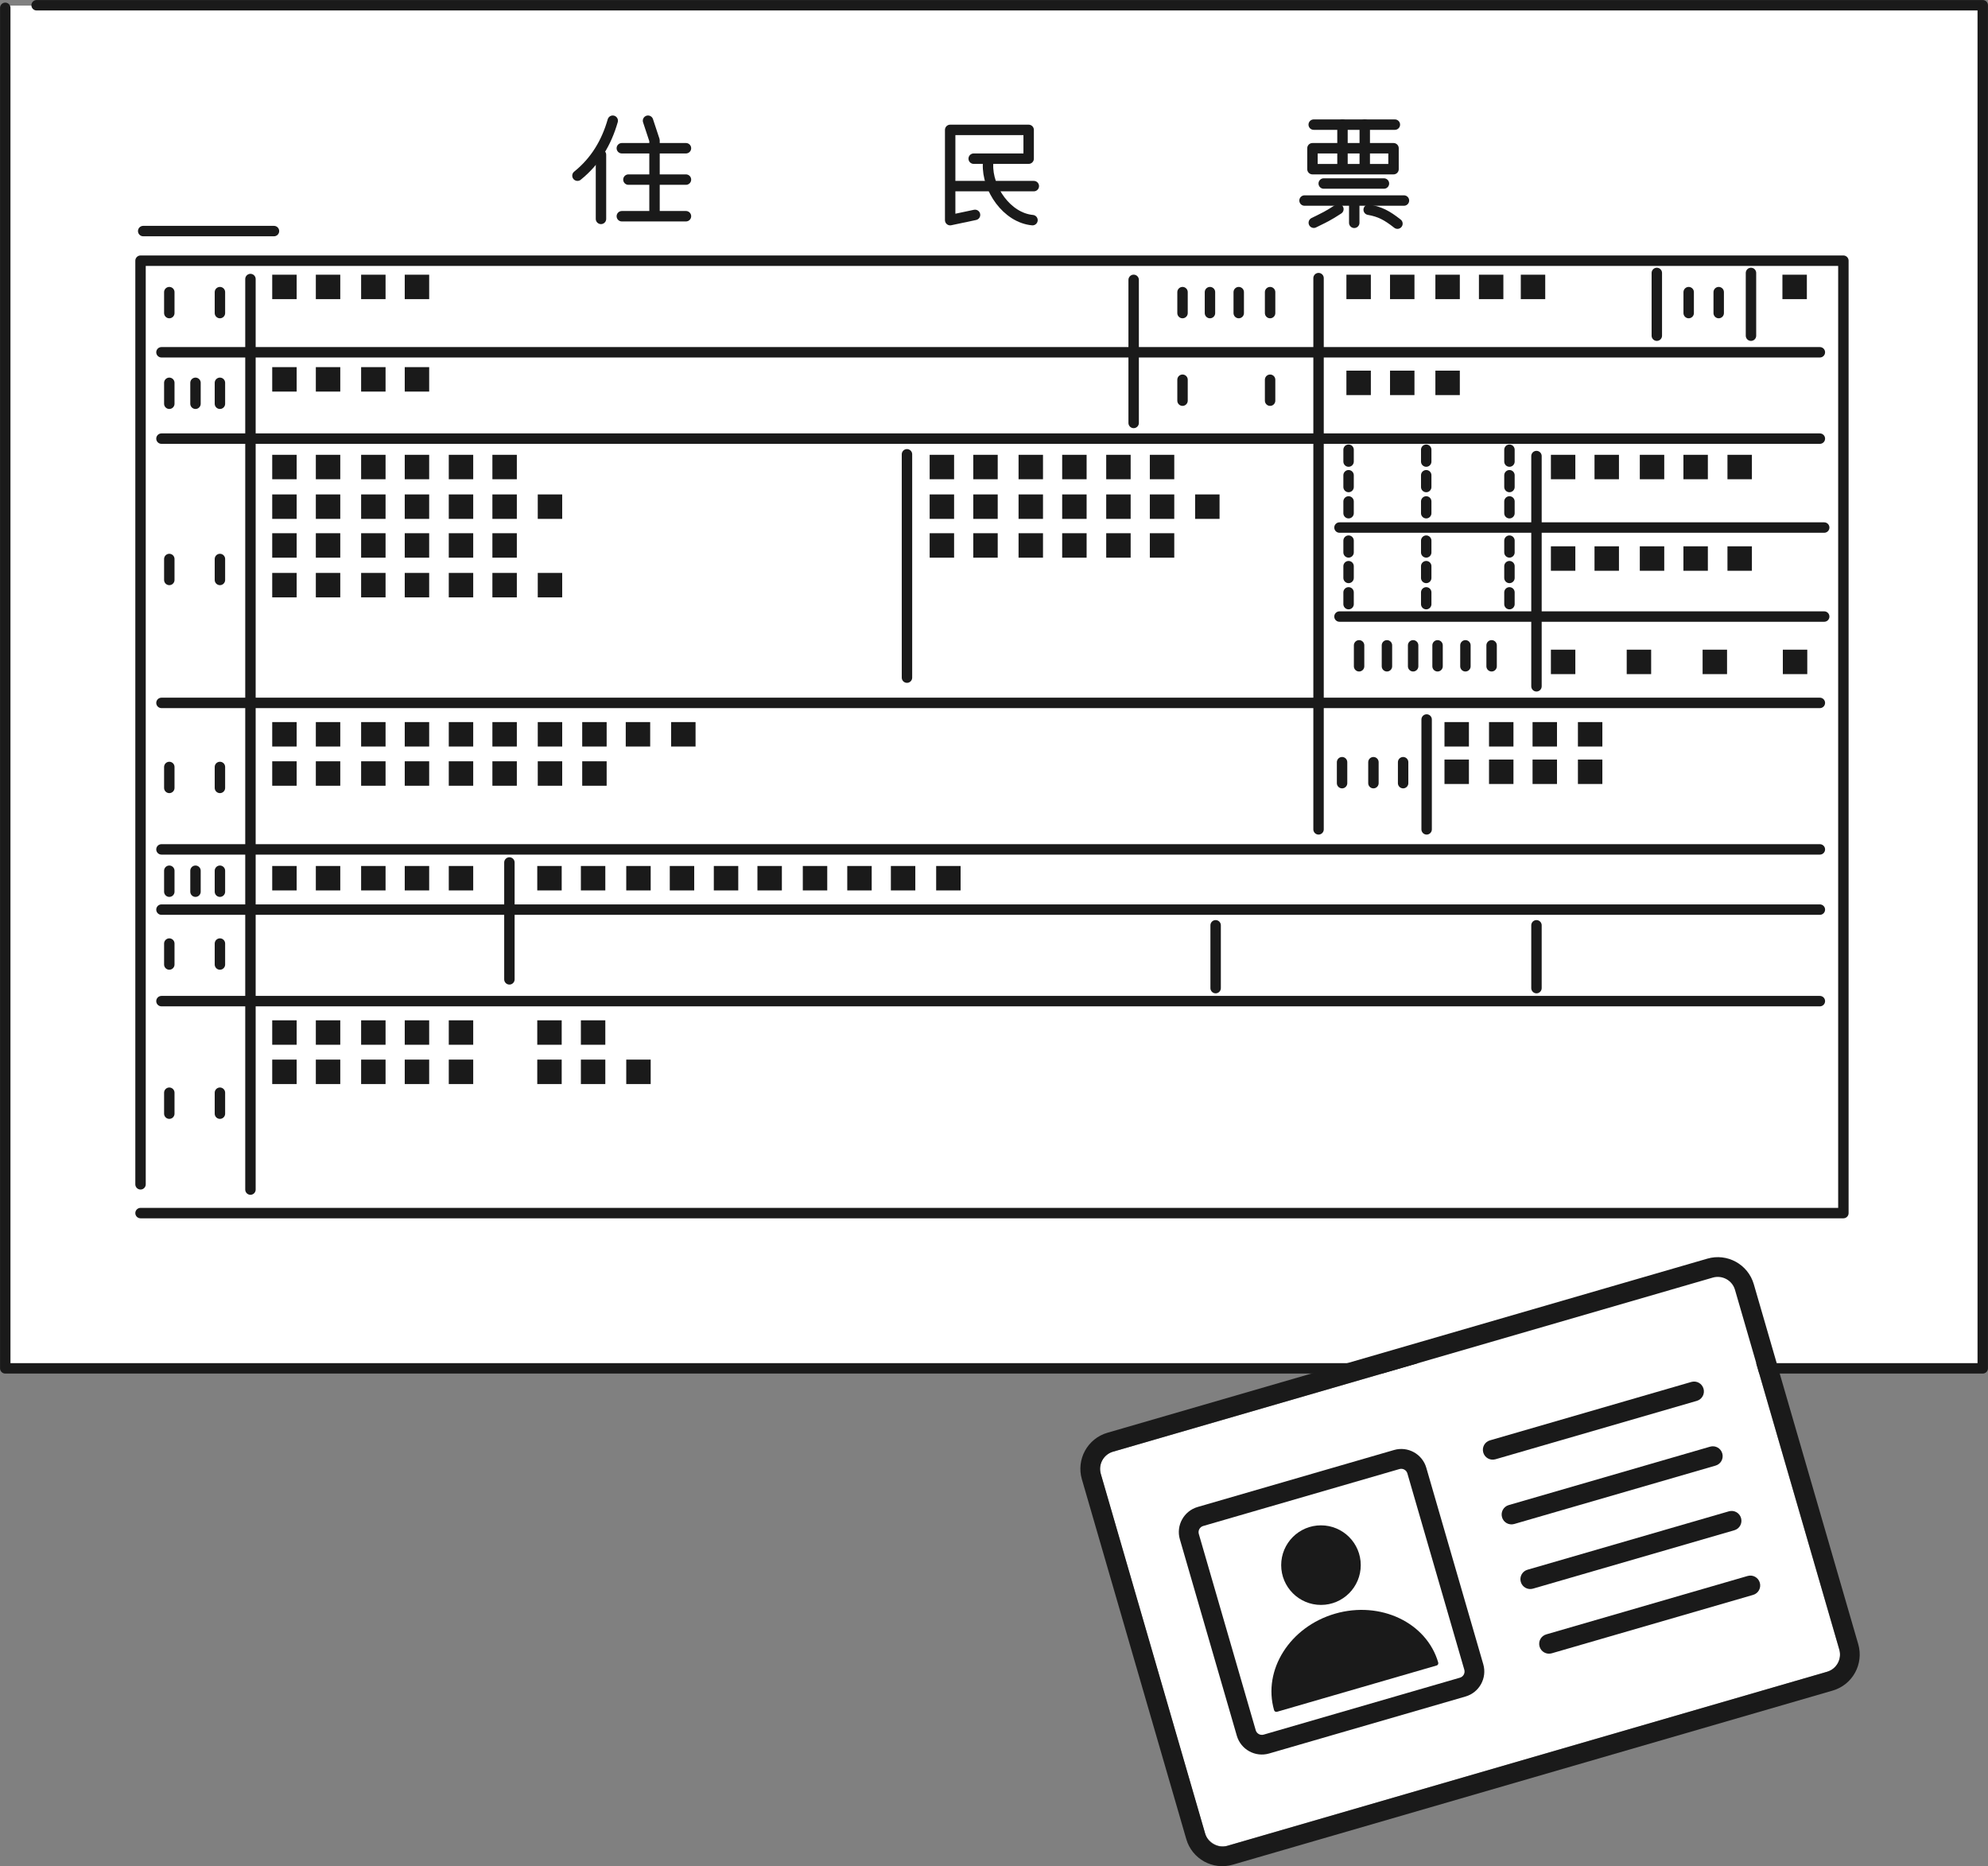 <?xml version="1.0" encoding="UTF-8"?><svg id="_レイヤー_2" xmlns="http://www.w3.org/2000/svg" width="238.37" height="223.71" viewBox="0 0 238.37 223.71"><rect x="0" y="0" width="238.37" height="223.71" fill="#808080" stroke="none"/><g id="_レイヤー_1-2"><rect x=".4" y=".67" width="237.1" height="162.77" style="fill:#fff;"/><polyline points="4.39 .63 237.74 .63 237.74 164.03 .63 164.03 .63 .94" style="fill:none; stroke:#1a1a1a; stroke-linecap:round; stroke-linejoin:round; stroke-width:1.25px;"/><polyline points="16.85 141.97 16.85 31.25 221.03 31.25 221.03 145.42 16.85 145.42" style="fill:none; stroke:#1a1a1a; stroke-linecap:round; stroke-linejoin:round; stroke-width:1.25px;"/><line x1="17.17" y1="27.7" x2="32.85" y2="27.7" style="fill:none; stroke:#1a1a1a; stroke-linecap:round; stroke-linejoin:round; stroke-width:1.25px;"/><line x1="19.36" y1="42.23" x2="218.21" y2="42.23" style="fill:none; stroke:#1a1a1a; stroke-linecap:round; stroke-linejoin:round; stroke-width:1.25px;"/><line x1="19.36" y1="52.58" x2="218.21" y2="52.58" style="fill:none; stroke:#1a1a1a; stroke-linecap:round; stroke-linejoin:round; stroke-width:1.25px;"/><line x1="19.36" y1="84.26" x2="218.21" y2="84.26" style="fill:none; stroke:#1a1a1a; stroke-linecap:round; stroke-linejoin:round; stroke-width:1.25px;"/><line x1="19.36" y1="101.82" x2="218.21" y2="101.82" style="fill:none; stroke:#1a1a1a; stroke-linecap:round; stroke-linejoin:round; stroke-width:1.25px;"/><line x1="19.36" y1="109.04" x2="218.21" y2="109.04" style="fill:none; stroke:#1a1a1a; stroke-linecap:round; stroke-linejoin:round; stroke-width:1.25px;"/><line x1="19.36" y1="120.01" x2="218.21" y2="120.01" style="fill:none; stroke:#1a1a1a; stroke-linecap:round; stroke-linejoin:round; stroke-width:1.25px;"/><line x1="30.03" y1="33.45" x2="30.03" y2="142.6" style="fill:none; stroke:#1a1a1a; stroke-linecap:round; stroke-linejoin:round; stroke-width:1.25px;"/><line x1="61.08" y1="103.39" x2="61.08" y2="117.4" style="fill:none; stroke:#1a1a1a; stroke-linecap:round; stroke-linejoin:round; stroke-width:1.25px;"/><line x1="135.93" y1="33.55" x2="135.93" y2="50.7" style="fill:none; stroke:#1a1a1a; stroke-linecap:round; stroke-linejoin:round; stroke-width:1.25px;"/><line x1="108.75" y1="54.46" x2="108.75" y2="81.23" style="fill:none; stroke:#1a1a1a; stroke-linecap:round; stroke-linejoin:round; stroke-width:1.25px;"/><line x1="158.1" y1="33.34" x2="158.1" y2="99.42" style="fill:none; stroke:#1a1a1a; stroke-linecap:round; stroke-linejoin:round; stroke-width:1.25px;"/><line x1="145.76" y1="110.92" x2="145.76" y2="118.45" style="fill:none; stroke:#1a1a1a; stroke-linecap:round; stroke-linejoin:round; stroke-width:1.25px;"/><line x1="184.23" y1="110.92" x2="184.23" y2="118.45" style="fill:none; stroke:#1a1a1a; stroke-linecap:round; stroke-linejoin:round; stroke-width:1.25px;"/><line x1="171.06" y1="86.25" x2="171.06" y2="99.42" style="fill:none; stroke:#1a1a1a; stroke-linecap:round; stroke-linejoin:round; stroke-width:1.25px;"/><line x1="184.23" y1="82.27" x2="184.23" y2="54.67" style="fill:none; stroke:#1a1a1a; stroke-linecap:round; stroke-linejoin:round; stroke-width:1.25px;"/><line x1="198.66" y1="32.72" x2="198.66" y2="40.24" style="fill:none; stroke:#1a1a1a; stroke-linecap:round; stroke-linejoin:round; stroke-width:1.25px;"/><line x1="209.95" y1="32.72" x2="209.95" y2="40.24" style="fill:none; stroke:#1a1a1a; stroke-linecap:round; stroke-linejoin:round; stroke-width:1.25px;"/><line x1="160.61" y1="63.24" x2="218.73" y2="63.24" style="fill:none; stroke:#1a1a1a; stroke-linecap:round; stroke-linejoin:round; stroke-width:1.25px;"/><line x1="160.61" y1="73.91" x2="218.73" y2="73.91" style="fill:none; stroke:#1a1a1a; stroke-linecap:round; stroke-linejoin:round; stroke-width:1.25px;"/><line x1="20.3" y1="35.02" x2="20.3" y2="37.53" style="fill:none; stroke:#1a1a1a; stroke-linecap:round; stroke-linejoin:round; stroke-width:1.25px;"/><line x1="141.79" y1="35.02" x2="141.79" y2="37.53" style="fill:none; stroke:#1a1a1a; stroke-linecap:round; stroke-linejoin:round; stroke-width:1.25px;"/><line x1="202.48" y1="35.02" x2="202.48" y2="37.53" style="fill:none; stroke:#1a1a1a; stroke-linecap:round; stroke-linejoin:round; stroke-width:1.25px;"/><line x1="206.08" y1="35.02" x2="206.08" y2="37.53" style="fill:none; stroke:#1a1a1a; stroke-linecap:round; stroke-linejoin:round; stroke-width:1.25px;"/><line x1="152.29" y1="35.02" x2="152.29" y2="37.53" style="fill:none; stroke:#1a1a1a; stroke-linecap:round; stroke-linejoin:round; stroke-width:1.25px;"/><line x1="141.79" y1="45.52" x2="141.79" y2="48.03" style="fill:none; stroke:#1a1a1a; stroke-linecap:round; stroke-linejoin:round; stroke-width:1.25px;"/><line x1="162.96" y1="77.36" x2="162.96" y2="79.87" style="fill:none; stroke:#1a1a1a; stroke-linecap:round; stroke-linejoin:round; stroke-width:1.25px;"/><line x1="160.92" y1="91.37" x2="160.92" y2="93.88" style="fill:none; stroke:#1a1a1a; stroke-linecap:round; stroke-linejoin:round; stroke-width:1.25px;"/><line x1="168.24" y1="91.37" x2="168.24" y2="93.88" style="fill:none; stroke:#1a1a1a; stroke-linecap:round; stroke-linejoin:round; stroke-width:1.25px;"/><line x1="164.68" y1="91.37" x2="164.68" y2="93.88" style="fill:none; stroke:#1a1a1a; stroke-linecap:round; stroke-linejoin:round; stroke-width:1.25px;"/><line x1="166.3" y1="77.36" x2="166.3" y2="79.87" style="fill:none; stroke:#1a1a1a; stroke-linecap:round; stroke-linejoin:round; stroke-width:1.25px;"/><line x1="169.44" y1="77.36" x2="169.44" y2="79.87" style="fill:none; stroke:#1a1a1a; stroke-linecap:round; stroke-linejoin:round; stroke-width:1.25px;"/><line x1="172.37" y1="77.36" x2="172.37" y2="79.87" style="fill:none; stroke:#1a1a1a; stroke-linecap:round; stroke-linejoin:round; stroke-width:1.25px;"/><line x1="175.71" y1="77.36" x2="175.71" y2="79.87" style="fill:none; stroke:#1a1a1a; stroke-linecap:round; stroke-linejoin:round; stroke-width:1.25px;"/><line x1="178.85" y1="77.36" x2="178.85" y2="79.87" style="fill:none; stroke:#1a1a1a; stroke-linecap:round; stroke-linejoin:round; stroke-width:1.25px;"/><line x1="161.7" y1="53.91" x2="161.7" y2="55.33" style="fill:none; stroke:#1a1a1a; stroke-linecap:round; stroke-linejoin:round; stroke-width:1.25px;"/><line x1="180.99" y1="53.91" x2="180.99" y2="55.33" style="fill:none; stroke:#1a1a1a; stroke-linecap:round; stroke-linejoin:round; stroke-width:1.25px;"/><line x1="171.01" y1="53.91" x2="171.01" y2="55.33" style="fill:none; stroke:#1a1a1a; stroke-linecap:round; stroke-linejoin:round; stroke-width:1.25px;"/><line x1="161.7" y1="60.11" x2="161.7" y2="61.52" style="fill:none; stroke:#1a1a1a; stroke-linecap:round; stroke-linejoin:round; stroke-width:1.25px;"/><line x1="180.99" y1="60.11" x2="180.99" y2="61.52" style="fill:none; stroke:#1a1a1a; stroke-linecap:round; stroke-linejoin:round; stroke-width:1.25px;"/><line x1="171.01" y1="60.11" x2="171.01" y2="61.52" style="fill:none; stroke:#1a1a1a; stroke-linecap:round; stroke-linejoin:round; stroke-width:1.25px;"/><line x1="161.7" y1="56.97" x2="161.7" y2="58.38" style="fill:none; stroke:#1a1a1a; stroke-linecap:round; stroke-linejoin:round; stroke-width:1.25px;"/><line x1="180.99" y1="56.97" x2="180.99" y2="58.38" style="fill:none; stroke:#1a1a1a; stroke-linecap:round; stroke-linejoin:round; stroke-width:1.25px;"/><line x1="171.01" y1="56.97" x2="171.01" y2="58.38" style="fill:none; stroke:#1a1a1a; stroke-linecap:round; stroke-linejoin:round; stroke-width:1.25px;"/><line x1="161.7" y1="64.81" x2="161.7" y2="66.22" style="fill:none; stroke:#1a1a1a; stroke-linecap:round; stroke-linejoin:round; stroke-width:1.25px;"/><line x1="180.99" y1="64.81" x2="180.99" y2="66.22" style="fill:none; stroke:#1a1a1a; stroke-linecap:round; stroke-linejoin:round; stroke-width:1.25px;"/><line x1="171.01" y1="64.81" x2="171.01" y2="66.22" style="fill:none; stroke:#1a1a1a; stroke-linecap:round; stroke-linejoin:round; stroke-width:1.25px;"/><line x1="161.7" y1="71.01" x2="161.7" y2="72.42" style="fill:none; stroke:#1a1a1a; stroke-linecap:round; stroke-linejoin:round; stroke-width:1.25px;"/><line x1="180.99" y1="71.01" x2="180.99" y2="72.42" style="fill:none; stroke:#1a1a1a; stroke-linecap:round; stroke-linejoin:round; stroke-width:1.25px;"/><line x1="171.01" y1="71.01" x2="171.01" y2="72.42" style="fill:none; stroke:#1a1a1a; stroke-linecap:round; stroke-linejoin:round; stroke-width:1.25px;"/><line x1="161.7" y1="67.87" x2="161.7" y2="69.28" style="fill:none; stroke:#1a1a1a; stroke-linecap:round; stroke-linejoin:round; stroke-width:1.25px;"/><line x1="180.99" y1="67.87" x2="180.99" y2="69.28" style="fill:none; stroke:#1a1a1a; stroke-linecap:round; stroke-linejoin:round; stroke-width:1.25px;"/><line x1="171.01" y1="67.87" x2="171.01" y2="69.28" style="fill:none; stroke:#1a1a1a; stroke-linecap:round; stroke-linejoin:round; stroke-width:1.25px;"/><line x1="152.29" y1="45.52" x2="152.29" y2="48.03" style="fill:none; stroke:#1a1a1a; stroke-linecap:round; stroke-linejoin:round; stroke-width:1.25px;"/><line x1="145.08" y1="35.02" x2="145.08" y2="37.53" style="fill:none; stroke:#1a1a1a; stroke-linecap:round; stroke-linejoin:round; stroke-width:1.25px;"/><line x1="148.53" y1="35.02" x2="148.53" y2="37.53" style="fill:none; stroke:#1a1a1a; stroke-linecap:round; stroke-linejoin:round; stroke-width:1.25px;"/><line x1="26.37" y1="35.02" x2="26.37" y2="37.53" style="fill:none; stroke:#1a1a1a; stroke-linecap:round; stroke-linejoin:round; stroke-width:1.25px;"/><line x1="20.3" y1="45.89" x2="20.3" y2="48.4" style="fill:none; stroke:#1a1a1a; stroke-linecap:round; stroke-linejoin:round; stroke-width:1.25px;"/><line x1="26.37" y1="45.89" x2="26.37" y2="48.4" style="fill:none; stroke:#1a1a1a; stroke-linecap:round; stroke-linejoin:round; stroke-width:1.25px;"/><line x1="20.3" y1="67.01" x2="20.3" y2="69.52" style="fill:none; stroke:#1a1a1a; stroke-linecap:round; stroke-linejoin:round; stroke-width:1.25px;"/><line x1="26.37" y1="67.01" x2="26.37" y2="69.52" style="fill:none; stroke:#1a1a1a; stroke-linecap:round; stroke-linejoin:round; stroke-width:1.25px;"/><line x1="20.3" y1="113.11" x2="20.3" y2="115.62" style="fill:none; stroke:#1a1a1a; stroke-linecap:round; stroke-linejoin:round; stroke-width:1.25px;"/><line x1="26.37" y1="113.11" x2="26.37" y2="115.62" style="fill:none; stroke:#1a1a1a; stroke-linecap:round; stroke-linejoin:round; stroke-width:1.25px;"/><line x1="20.3" y1="130.99" x2="20.3" y2="133.5" style="fill:none; stroke:#1a1a1a; stroke-linecap:round; stroke-linejoin:round; stroke-width:1.25px;"/><line x1="26.37" y1="130.99" x2="26.37" y2="133.5" style="fill:none; stroke:#1a1a1a; stroke-linecap:round; stroke-linejoin:round; stroke-width:1.25px;"/><line x1="20.3" y1="91.94" x2="20.3" y2="94.45" style="fill:none; stroke:#1a1a1a; stroke-linecap:round; stroke-linejoin:round; stroke-width:1.25px;"/><line x1="26.37" y1="91.94" x2="26.37" y2="94.45" style="fill:none; stroke:#1a1a1a; stroke-linecap:round; stroke-linejoin:round; stroke-width:1.25px;"/><line x1="23.44" y1="45.89" x2="23.44" y2="48.4" style="fill:none; stroke:#1a1a1a; stroke-linecap:round; stroke-linejoin:round; stroke-width:1.25px;"/><line x1="20.3" y1="104.38" x2="20.3" y2="106.89" style="fill:none; stroke:#1a1a1a; stroke-linecap:round; stroke-linejoin:round; stroke-width:1.25px;"/><line x1="26.37" y1="104.38" x2="26.37" y2="106.89" style="fill:none; stroke:#1a1a1a; stroke-linecap:round; stroke-linejoin:round; stroke-width:1.25px;"/><line x1="23.44" y1="104.38" x2="23.44" y2="106.89" style="fill:none; stroke:#1a1a1a; stroke-linecap:round; stroke-linejoin:round; stroke-width:1.25px;"/><rect x="32.64" y="32.93" width="2.93" height="2.93" style="fill:#1a1a1a;"/><rect x="37.87" y="32.93" width="2.93" height="2.93" style="fill:#1a1a1a;"/><rect x="43.3" y="32.93" width="2.93" height="2.93" style="fill:#1a1a1a;"/><rect x="48.53" y="32.93" width="2.93" height="2.93" style="fill:#1a1a1a;"/><rect x="161.44" y="32.93" width="2.93" height="2.93" style="fill:#1a1a1a;"/><rect x="166.67" y="32.93" width="2.93" height="2.93" style="fill:#1a1a1a;"/><rect x="172.11" y="32.93" width="2.93" height="2.93" style="fill:#1a1a1a;"/><rect x="161.44" y="44.43" width="2.93" height="2.93" style="fill:#1a1a1a;"/><rect x="166.67" y="44.43" width="2.93" height="2.93" style="fill:#1a1a1a;"/><rect x="172.11" y="44.43" width="2.93" height="2.93" style="fill:#1a1a1a;"/><rect x="177.33" y="32.93" width="2.93" height="2.93" style="fill:#1a1a1a;"/><rect x="182.35" y="32.93" width="2.93" height="2.93" style="fill:#1a1a1a;"/><rect x="213.72" y="32.93" width="2.93" height="2.93" style="fill:#1a1a1a;"/><rect x="32.64" y="44.01" width="2.93" height="2.93" style="fill:#1a1a1a;"/><rect x="37.87" y="44.01" width="2.93" height="2.93" style="fill:#1a1a1a;"/><rect x="43.3" y="44.01" width="2.93" height="2.93" style="fill:#1a1a1a;"/><rect x="48.53" y="44.01" width="2.93" height="2.93" style="fill:#1a1a1a;"/><rect x="32.64" y="54.52" width="2.93" height="2.93" style="fill:#1a1a1a;"/><rect x="37.87" y="54.52" width="2.93" height="2.93" style="fill:#1a1a1a;"/><rect x="43.3" y="54.52" width="2.93" height="2.93" style="fill:#1a1a1a;"/><rect x="48.53" y="54.52" width="2.93" height="2.93" style="fill:#1a1a1a;"/><rect x="53.81" y="54.52" width="2.93" height="2.93" style="fill:#1a1a1a;"/><rect x="59.04" y="54.52" width="2.93" height="2.93" style="fill:#1a1a1a;"/><rect x="32.64" y="59.27" width="2.93" height="2.93" style="fill:#1a1a1a;"/><rect x="37.87" y="59.27" width="2.93" height="2.93" style="fill:#1a1a1a;"/><rect x="43.3" y="59.27" width="2.93" height="2.93" style="fill:#1a1a1a;"/><rect x="48.53" y="59.27" width="2.93" height="2.93" style="fill:#1a1a1a;"/><rect x="53.81" y="59.27" width="2.93" height="2.93" style="fill:#1a1a1a;"/><rect x="59.04" y="59.27" width="2.93" height="2.93" style="fill:#1a1a1a;"/><rect x="64.48" y="59.27" width="2.93" height="2.93" style="fill:#1a1a1a;"/><rect x="32.64" y="86.56" width="2.93" height="2.93" style="fill:#1a1a1a;"/><rect x="37.87" y="86.56" width="2.93" height="2.93" style="fill:#1a1a1a;"/><rect x="43.3" y="86.56" width="2.93" height="2.93" style="fill:#1a1a1a;"/><rect x="48.53" y="86.56" width="2.93" height="2.93" style="fill:#1a1a1a;"/><rect x="53.81" y="86.56" width="2.93" height="2.93" style="fill:#1a1a1a;"/><rect x="32.64" y="103.81" width="2.93" height="2.93" style="fill:#1a1a1a;"/><rect x="37.87" y="103.81" width="2.93" height="2.93" style="fill:#1a1a1a;"/><rect x="43.3" y="103.81" width="2.93" height="2.93" style="fill:#1a1a1a;"/><rect x="48.53" y="103.81" width="2.93" height="2.93" style="fill:#1a1a1a;"/><rect x="53.81" y="103.81" width="2.93" height="2.93" style="fill:#1a1a1a;"/><rect x="32.64" y="122.31" width="2.93" height="2.93" style="fill:#1a1a1a;"/><rect x="37.87" y="122.31" width="2.93" height="2.93" style="fill:#1a1a1a;"/><rect x="43.3" y="122.31" width="2.93" height="2.93" style="fill:#1a1a1a;"/><rect x="48.53" y="122.31" width="2.93" height="2.93" style="fill:#1a1a1a;"/><rect x="53.81" y="122.31" width="2.93" height="2.93" style="fill:#1a1a1a;"/><rect x="32.64" y="127.02" width="2.93" height="2.93" style="fill:#1a1a1a;"/><rect x="37.87" y="127.02" width="2.93" height="2.93" style="fill:#1a1a1a;"/><rect x="43.3" y="127.02" width="2.93" height="2.93" style="fill:#1a1a1a;"/><rect x="48.53" y="127.02" width="2.93" height="2.93" style="fill:#1a1a1a;"/><rect x="53.81" y="127.02" width="2.93" height="2.93" style="fill:#1a1a1a;"/><rect x="59.04" y="86.56" width="2.93" height="2.93" style="fill:#1a1a1a;"/><rect x="64.48" y="86.56" width="2.93" height="2.93" style="fill:#1a1a1a;"/><rect x="69.81" y="86.56" width="2.93" height="2.93" style="fill:#1a1a1a;"/><rect x="75.03" y="86.56" width="2.93" height="2.93" style="fill:#1a1a1a;"/><rect x="80.47" y="86.56" width="2.93" height="2.93" style="fill:#1a1a1a;"/><rect x="173.2" y="86.56" width="2.93" height="2.93" style="fill:#1a1a1a;"/><rect x="178.54" y="86.56" width="2.93" height="2.93" style="fill:#1a1a1a;"/><rect x="183.76" y="86.56" width="2.93" height="2.93" style="fill:#1a1a1a;"/><rect x="189.2" y="86.56" width="2.93" height="2.93" style="fill:#1a1a1a;"/><rect x="173.2" y="91.05" width="2.93" height="2.93" style="fill:#1a1a1a;"/><rect x="178.54" y="91.05" width="2.93" height="2.93" style="fill:#1a1a1a;"/><rect x="183.76" y="91.05" width="2.93" height="2.93" style="fill:#1a1a1a;"/><rect x="189.2" y="91.05" width="2.93" height="2.93" style="fill:#1a1a1a;"/><rect x="64.42" y="103.81" width="2.93" height="2.93" style="fill:#1a1a1a;"/><rect x="69.65" y="103.81" width="2.93" height="2.93" style="fill:#1a1a1a;"/><rect x="75.09" y="103.81" width="2.93" height="2.93" style="fill:#1a1a1a;"/><rect x="80.31" y="103.81" width="2.93" height="2.93" style="fill:#1a1a1a;"/><rect x="85.59" y="103.81" width="2.93" height="2.93" style="fill:#1a1a1a;"/><rect x="90.82" y="103.81" width="2.93" height="2.93" style="fill:#1a1a1a;"/><rect x="96.26" y="103.81" width="2.93" height="2.93" style="fill:#1a1a1a;"/><rect x="101.59" y="103.81" width="2.93" height="2.93" style="fill:#1a1a1a;"/><rect x="106.82" y="103.81" width="2.93" height="2.93" style="fill:#1a1a1a;"/><rect x="112.25" y="103.81" width="2.93" height="2.93" style="fill:#1a1a1a;"/><rect x="64.42" y="122.31" width="2.93" height="2.93" style="fill:#1a1a1a;"/><rect x="69.65" y="122.31" width="2.93" height="2.93" style="fill:#1a1a1a;"/><rect x="64.42" y="127.02" width="2.93" height="2.93" style="fill:#1a1a1a;"/><rect x="69.65" y="127.02" width="2.93" height="2.93" style="fill:#1a1a1a;"/><rect x="75.09" y="127.02" width="2.93" height="2.93" style="fill:#1a1a1a;"/><rect x="32.64" y="91.26" width="2.93" height="2.93" style="fill:#1a1a1a;"/><rect x="37.87" y="91.26" width="2.93" height="2.93" style="fill:#1a1a1a;"/><rect x="43.3" y="91.26" width="2.93" height="2.93" style="fill:#1a1a1a;"/><rect x="48.53" y="91.26" width="2.93" height="2.93" style="fill:#1a1a1a;"/><rect x="53.81" y="91.26" width="2.93" height="2.93" style="fill:#1a1a1a;"/><rect x="59.04" y="91.26" width="2.93" height="2.93" style="fill:#1a1a1a;"/><rect x="64.48" y="91.26" width="2.93" height="2.93" style="fill:#1a1a1a;"/><rect x="69.81" y="91.26" width="2.93" height="2.93" style="fill:#1a1a1a;"/><rect x="32.64" y="63.92" width="2.93" height="2.93" style="fill:#1a1a1a;"/><rect x="37.87" y="63.92" width="2.93" height="2.93" style="fill:#1a1a1a;"/><rect x="43.3" y="63.92" width="2.93" height="2.93" style="fill:#1a1a1a;"/><rect x="48.53" y="63.92" width="2.93" height="2.93" style="fill:#1a1a1a;"/><rect x="53.81" y="63.92" width="2.93" height="2.93" style="fill:#1a1a1a;"/><rect x="59.04" y="63.92" width="2.93" height="2.93" style="fill:#1a1a1a;"/><rect x="111.47" y="54.52" width="2.93" height="2.93" style="fill:#1a1a1a;"/><rect x="116.7" y="54.52" width="2.93" height="2.93" style="fill:#1a1a1a;"/><rect x="122.13" y="54.52" width="2.93" height="2.93" style="fill:#1a1a1a;"/><rect x="127.36" y="54.52" width="2.93" height="2.93" style="fill:#1a1a1a;"/><rect x="132.64" y="54.52" width="2.93" height="2.93" style="fill:#1a1a1a;"/><rect x="185.96" y="54.52" width="2.93" height="2.93" style="fill:#1a1a1a;"/><rect x="191.19" y="54.52" width="2.93" height="2.93" style="fill:#1a1a1a;"/><rect x="196.62" y="54.52" width="2.93" height="2.93" style="fill:#1a1a1a;"/><rect x="201.85" y="54.52" width="2.93" height="2.93" style="fill:#1a1a1a;"/><rect x="207.13" y="54.52" width="2.93" height="2.93" style="fill:#1a1a1a;"/><rect x="185.96" y="65.49" width="2.93" height="2.93" style="fill:#1a1a1a;"/><rect x="191.19" y="65.49" width="2.93" height="2.93" style="fill:#1a1a1a;"/><rect x="196.62" y="65.49" width="2.93" height="2.93" style="fill:#1a1a1a;"/><rect x="201.85" y="65.49" width="2.93" height="2.93" style="fill:#1a1a1a;"/><rect x="207.13" y="65.49" width="2.93" height="2.93" style="fill:#1a1a1a;"/><rect x="185.96" y="77.88" width="2.93" height="2.93" style="fill:#1a1a1a;"/><rect x="195.05" y="77.88" width="2.93" height="2.93" style="fill:#1a1a1a;"/><rect x="204.15" y="77.88" width="2.93" height="2.93" style="fill:#1a1a1a;"/><rect x="213.77" y="77.88" width="2.93" height="2.93" style="fill:#1a1a1a;"/><rect x="137.87" y="54.52" width="2.93" height="2.93" style="fill:#1a1a1a;"/><rect x="111.47" y="59.27" width="2.93" height="2.93" style="fill:#1a1a1a;"/><rect x="116.7" y="59.27" width="2.93" height="2.93" style="fill:#1a1a1a;"/><rect x="122.13" y="59.27" width="2.93" height="2.93" style="fill:#1a1a1a;"/><rect x="127.36" y="59.27" width="2.93" height="2.93" style="fill:#1a1a1a;"/><rect x="132.64" y="59.27" width="2.93" height="2.93" style="fill:#1a1a1a;"/><rect x="137.87" y="59.27" width="2.93" height="2.93" style="fill:#1a1a1a;"/><rect x="143.3" y="59.27" width="2.93" height="2.93" style="fill:#1a1a1a;"/><rect x="111.47" y="63.92" width="2.93" height="2.93" style="fill:#1a1a1a;"/><rect x="116.7" y="63.92" width="2.93" height="2.93" style="fill:#1a1a1a;"/><rect x="122.13" y="63.92" width="2.93" height="2.93" style="fill:#1a1a1a;"/><rect x="127.36" y="63.92" width="2.93" height="2.93" style="fill:#1a1a1a;"/><rect x="132.64" y="63.92" width="2.93" height="2.93" style="fill:#1a1a1a;"/><rect x="137.87" y="63.92" width="2.93" height="2.93" style="fill:#1a1a1a;"/><rect x="32.64" y="68.68" width="2.93" height="2.93" style="fill:#1a1a1a;"/><rect x="37.87" y="68.68" width="2.93" height="2.93" style="fill:#1a1a1a;"/><rect x="43.3" y="68.68" width="2.93" height="2.93" style="fill:#1a1a1a;"/><rect x="48.53" y="68.68" width="2.93" height="2.93" style="fill:#1a1a1a;"/><rect x="53.81" y="68.68" width="2.93" height="2.93" style="fill:#1a1a1a;"/><rect x="59.04" y="68.68" width="2.93" height="2.93" style="fill:#1a1a1a;"/><rect x="64.48" y="68.68" width="2.93" height="2.93" style="fill:#1a1a1a;"/><path d="m73.47,14.47c-.75,2.62-2.08,4.86-4.23,6.59" style="fill:none; stroke:#1a1a1a; stroke-linecap:round; stroke-linejoin:round; stroke-width:1.25px;"/><line x1="72.06" y1="18.55" x2="72.06" y2="26.24" style="fill:none; stroke:#1a1a1a; stroke-linecap:round; stroke-linejoin:round; stroke-width:1.25px;"/><line x1="74.56" y1="17.77" x2="82.25" y2="17.77" style="fill:none; stroke:#1a1a1a; stroke-linecap:round; stroke-linejoin:round; stroke-width:1.25px;"/><line x1="74.56" y1="25.92" x2="82.25" y2="25.92" style="fill:none; stroke:#1a1a1a; stroke-linecap:round; stroke-linejoin:round; stroke-width:1.25px;"/><line x1="75.35" y1="21.53" x2="82.25" y2="21.53" style="fill:none; stroke:#1a1a1a; stroke-linecap:round; stroke-linejoin:round; stroke-width:1.25px;"/><polyline points="77.7 14.47 78.48 16.83 78.48 25.29" style="fill:none; stroke:#1a1a1a; stroke-linecap:round; stroke-linejoin:round; stroke-width:1.25px;"/><polyline points="116.75 19.02 123.34 19.02 123.34 15.57 113.93 15.57 113.93 26.39 116.91 25.76" style="fill:none; stroke:#1a1a1a; stroke-linecap:round; stroke-linejoin:round; stroke-width:1.25px;"/><line x1="114.55" y1="22.31" x2="123.96" y2="22.31" style="fill:none; stroke:#1a1a1a; stroke-linecap:round; stroke-linejoin:round; stroke-width:1.25px;"/><path d="m118.47,19.65c-.13,2.95,2.25,6.45,5.33,6.74" style="fill:none; stroke:#1a1a1a; stroke-linecap:round; stroke-linejoin:round; stroke-width:1.25px;"/><line x1="157.52" y1="14.94" x2="167.25" y2="14.94" style="fill:none; stroke:#1a1a1a; stroke-linecap:round; stroke-linejoin:round; stroke-width:1.25px;"/><rect x="157.37" y="17.77" width="9.72" height="2.51" style="fill:none; stroke:#1a1a1a; stroke-linecap:round; stroke-linejoin:round; stroke-width:1.25px;"/><line x1="160.97" y1="14.94" x2="160.97" y2="19.96" style="fill:none; stroke:#1a1a1a; stroke-linecap:round; stroke-linejoin:round; stroke-width:1.25px;"/><line x1="163.64" y1="14.94" x2="163.64" y2="19.96" style="fill:none; stroke:#1a1a1a; stroke-linecap:round; stroke-linejoin:round; stroke-width:1.25px;"/><line x1="158.72" y1="22" x2="165.94" y2="22" style="fill:none; stroke:#1a1a1a; stroke-linecap:round; stroke-linejoin:round; stroke-width:1.25px;"/><line x1="156.42" y1="24.04" x2="168.34" y2="24.04" style="fill:none; stroke:#1a1a1a; stroke-linecap:round; stroke-linejoin:round; stroke-width:1.25px;"/><line x1="162.38" y1="24.2" x2="162.38" y2="26.71" style="fill:none; stroke:#1a1a1a; stroke-linecap:round; stroke-linejoin:round; stroke-width:1.25px;"/><path d="m160.48,25.07c-1.38.89-1.54.93-2.95,1.63" style="fill:none; stroke:#1a1a1a; stroke-linecap:round; stroke-linejoin:round; stroke-width:1.25px;"/><path d="m164.11,25.14c1.35.24,2.18.67,3.45,1.67" style="fill:none; stroke:#1a1a1a; stroke-linecap:round; stroke-linejoin:round; stroke-width:1.25px;"/><rect x="136.68" y="162.61" width="79.17" height="49.19" rx="2.14" ry="2.14" transform="translate(-45.19 56.54) rotate(-16.18)" style="fill:#fff;"/><path d="m219.74,202.66l-71.93,20.87c-2.38.69-4.88-.68-5.57-3.07l-12.52-43.14c-.69-2.38.68-4.88,3.07-5.57l71.93-20.87c2.38-.69,4.88.68,5.57,3.07l12.52,43.14c.69,2.38-.68,4.88-3.07,5.57Zm-86.29-28.64c-1.13.33-1.78,1.52-1.46,2.65l12.52,43.14c.33,1.13,1.52,1.78,2.65,1.46l71.93-20.87c1.13-.33,1.78-1.52,1.46-2.65l-12.52-43.14c-.33-1.13-1.52-1.78-2.65-1.46l-71.93,20.87Z" style="fill:#1a1a1a;"/><path d="m203.45,167.93l-24.14,7c-.63.18-1.28-.18-1.46-.81s.18-1.28.81-1.46l24.14-7c.63-.18,1.28.18,1.46.81s-.18,1.28-.81,1.46Z" style="fill:#1a1a1a;"/><path d="m205.7,175.69l-24.14,7c-.63.18-1.28-.18-1.46-.81s.18-1.28.81-1.46l24.14-7c.63-.18,1.28.18,1.46.81.18.63-.18,1.28-.81,1.46Z" style="fill:#1a1a1a;"/><path d="m207.95,183.44l-24.14,7c-.63.18-1.28-.18-1.46-.81-.18-.63.18-1.28.81-1.46l24.14-7c.63-.18,1.28.18,1.46.81.18.63-.18,1.28-.81,1.46Z" style="fill:#1a1a1a;"/><path d="m210.2,191.19l-24.14,7c-.63.18-1.28-.18-1.46-.81s.18-1.28.81-1.46l24.14-7c.63-.18,1.28.18,1.46.81s-.18,1.28-.81,1.46Z" style="fill:#1a1a1a;"/><circle cx="158.39" cy="187.62" r="4.77" style="fill:#1a1a1a;"/><path d="m160.08,193.44c-5.42,1.57-8.7,6.76-7.31,11.57.04.15.2.23.35.19l19.14-5.55c.15-.04.23-.2.19-.35-1.39-4.8-6.94-7.43-12.37-5.86Z" style="fill:#1a1a1a;"/><path d="m175.72,203.37l-23.55,6.83c-1.65.48-3.39-.47-3.87-2.13l-6.83-23.55c-.48-1.65.48-3.39,2.13-3.87l23.55-6.83c1.65-.48,3.39.47,3.87,2.13l6.83,23.55c.48,1.65-.47,3.39-2.13,3.87Zm-31.46-20.44c-.4.12-.63.54-.52.94l6.83,23.55c.12.4.54.63.94.52l23.55-6.83c.4-.12.63-.54.52-.94l-6.83-23.55c-.12-.4-.54-.63-.94-.52l-23.55,6.83Z" style="fill:#1a1a1a;"/></g></svg>